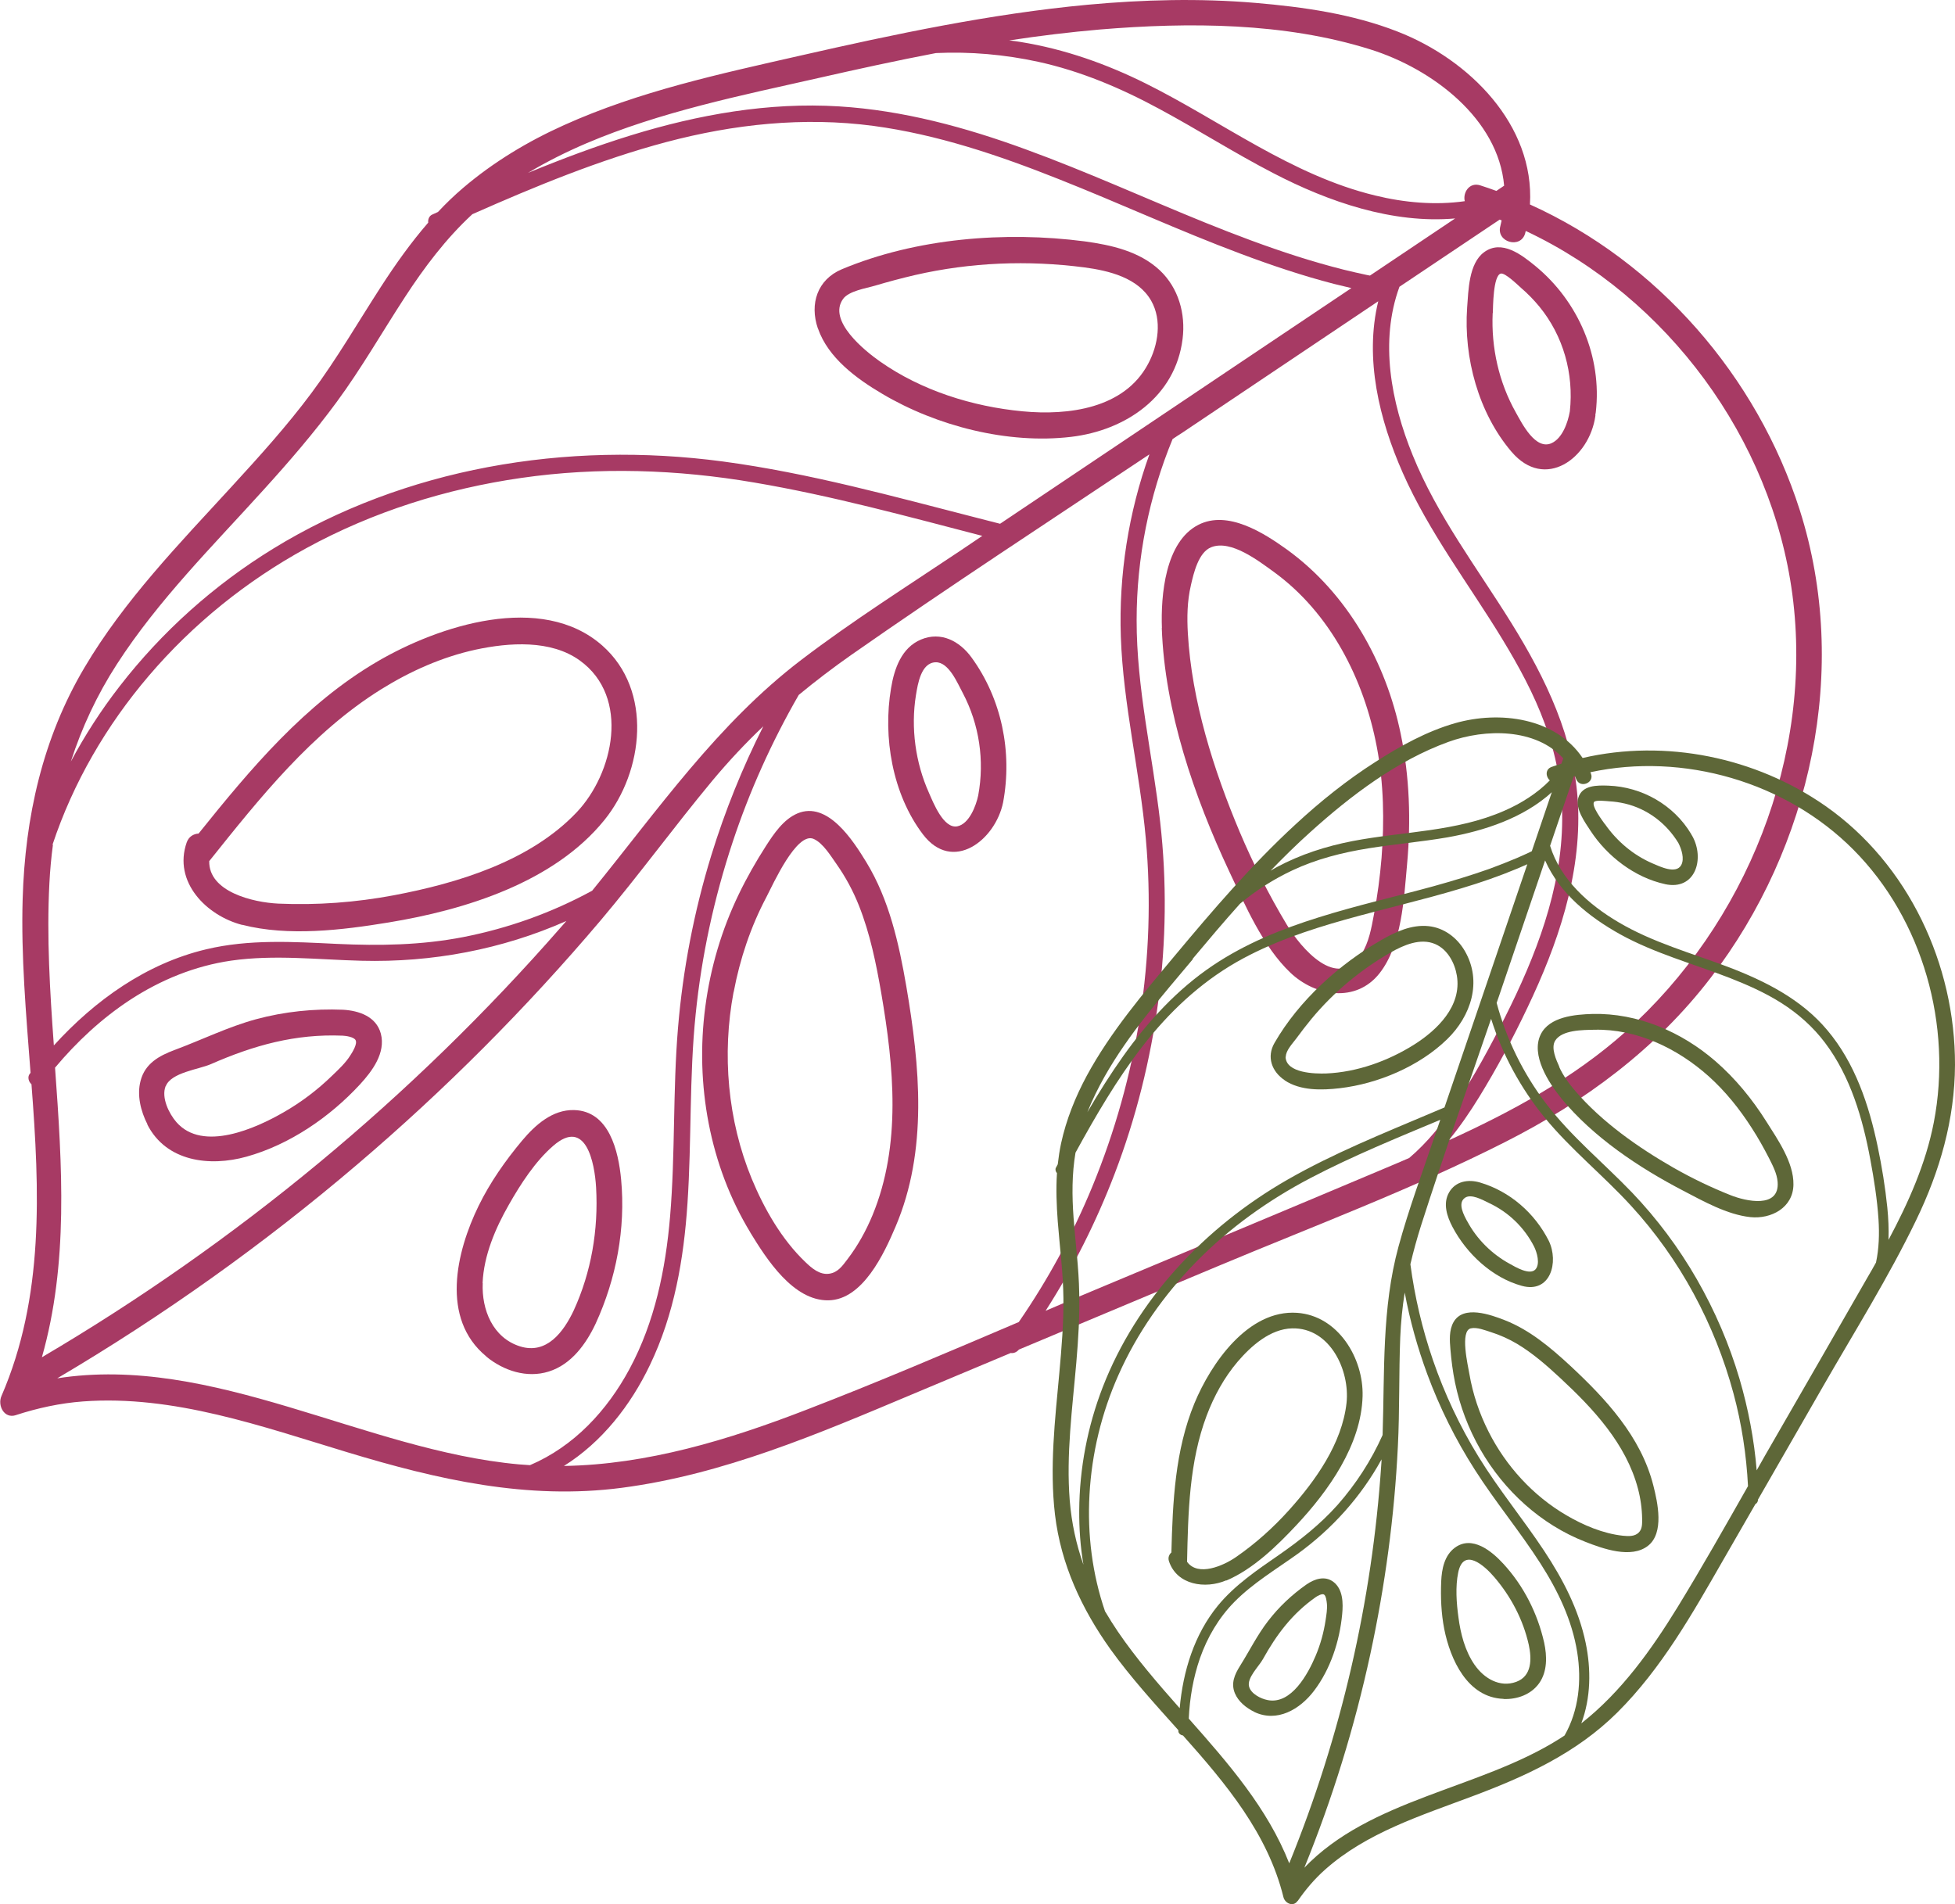 <svg xmlns="http://www.w3.org/2000/svg" id="Layer_2" data-name="Layer 2" viewBox="0 0 148.47 144.61"><defs><style>      .cls-1 {        fill: #5e6738;      }      .cls-1, .cls-2 {        stroke-width: 0px;      }      .cls-2 {        fill: #a73a64;      }    </style></defs><g id="illustration_arrangements" data-name="illustration arrangements"><g><g><path class="cls-2" d="M1.2,107.48c1.66-.54,3.36-.91,5.1-1.04,6.89-.51,13.59,1.9,20.08,3.86,6.84,2.07,13.66,3.64,20.84,2.7,7.71-1.01,14.92-4.1,22.03-7.09,2.5-1.05,5.01-2.1,7.51-3.15.23.04.46-.07.62-.26,5.03-2.11,10.07-4.22,15.1-6.33,7.28-3.05,14.75-5.85,21.8-9.42,6.07-3.07,11.47-7.06,15.63-12.48,7.64-9.94,10.61-23.47,6.77-35.53-3.24-10.16-10.79-18.83-20.49-23.21.36-6.03-4.6-11.01-10.05-13.13-3.42-1.34-7.15-1.87-10.8-2.18-4.24-.36-8.51-.25-12.74.14-7.38.69-14.64,2.23-21.85,3.87-6.07,1.38-12.21,2.7-17.91,5.27-2.76,1.24-5.37,2.81-7.68,4.78-.67.57-1.3,1.18-1.9,1.82-.15.07-.29.13-.44.2-.23.1-.33.37-.3.61-1.32,1.52-2.49,3.17-3.59,4.87-1.74,2.69-3.35,5.48-5.27,8.06-1.86,2.5-3.96,4.82-6.06,7.11-3.99,4.35-8.17,8.65-11.19,13.76-3.18,5.37-4.51,11.37-4.69,17.57-.13,4.32.26,8.75.6,13.2-.02.03-.05.06-.07.09-.18.24-.07.6.14.78.62,8.08.97,16.18-2.28,23.68-.31.71.2,1.75,1.1,1.45ZM3.99,64.15c1.56-4.7,4.1-9.06,7.31-12.82,3.35-3.93,7.42-7.21,11.95-9.69,5.06-2.77,10.63-4.52,16.33-5.34,5.88-.85,11.86-.65,17.71.35,5.84.99,11.57,2.56,17.31,4.05-.56.38-1.13.76-1.69,1.14-4.05,2.71-8.19,5.33-12.06,8.28-6.36,4.85-10.88,11.39-15.88,17.53-3.06,1.67-6.36,2.85-9.78,3.52-3.18.62-6.37.67-9.59.52-3.32-.16-6.68-.37-9.94.41-4.55,1.08-8.45,3.87-11.57,7.3-.3-4.12-.55-8.23-.34-12.29.05-.99.14-1.98.27-2.95ZM35.87,16.27c4.79-2.12,9.66-4.13,14.73-5.48,5.13-1.36,10.43-1.93,15.72-1.23,4.85.65,9.52,2.23,14.05,4.03,4.65,1.84,9.19,3.94,13.87,5.69,2.32.87,4.67,1.66,7.06,2.28.44.11.89.22,1.33.32-5.71,3.83-11.43,7.66-17.14,11.5-3.18,2.13-6.36,4.26-9.54,6.4-.56-.14-1.12-.29-1.68-.43-6.4-1.64-12.8-3.42-19.37-4.3-5.93-.79-11.97-.68-17.86.43-5.73,1.08-11.31,3.13-16.29,6.19-4.48,2.75-8.45,6.3-11.67,10.46-1.39,1.79-2.63,3.71-3.7,5.71.83-2.57,1.98-5.05,3.5-7.4,3.14-4.86,7.27-8.96,11.13-13.23,1.95-2.15,3.84-4.34,5.56-6.68,1.87-2.54,3.44-5.29,5.16-7.93,1.49-2.29,3.13-4.47,5.13-6.32ZM62.18,5.92c2.95-.67,5.92-1.32,8.9-1.89,2.6-.12,5.21.11,7.75.66,3.25.71,6.29,2,9.21,3.58,2.92,1.57,5.72,3.36,8.66,4.88,4.19,2.18,9.07,3.86,13.81,3.44-2.16,1.45-4.31,2.89-6.47,4.34-.07-.01-.14-.03-.21-.04-.6-.13-1.19-.26-1.79-.41-1.19-.3-2.36-.64-3.53-1.01-2.35-.75-4.65-1.62-6.93-2.54-4.57-1.85-9.05-3.9-13.69-5.59-4.56-1.67-9.3-2.96-14.17-3.26-5.34-.33-10.68.62-15.78,2.19-2.66.82-5.27,1.8-7.84,2.86,1.42-.85,2.9-1.59,4.42-2.24,5.63-2.4,11.72-3.63,17.66-4.97ZM114.22,14.11c-.19.13-.39.26-.58.39-.41-.15-.81-.29-1.22-.42-.83-.27-1.34.55-1.18,1.2-2.25.32-4.59.11-6.8-.43-6.37-1.54-11.63-5.62-17.41-8.5-3.01-1.5-6.18-2.62-9.51-3.16-.29-.05-.59-.09-.88-.12,2.29-.35,4.59-.63,6.9-.83,6.76-.56,13.99-.54,20.52,1.51,4.73,1.48,9.73,5.28,10.17,10.36ZM110.01,86.62c.86-1.04,1.63-2.17,2.33-3.31,1.34-2.18,2.56-4.46,3.66-6.78,2.29-4.79,4.09-10.02,3.84-15.4-.24-5.04-2.44-9.59-5.06-13.81-2.6-4.19-5.64-8.16-7.5-12.76-1.63-4.01-2.52-8.63-1-12.78,2.54-1.7,5.07-3.4,7.61-5.1.05.02.1.04.15.06-.03.14-.06.29-.1.44-.33,1.22,1.56,1.75,1.89.53.02-.06.03-.11.04-.17,10.76,5.06,18.68,15.78,20.25,27.61,1.62,12.28-3.51,25.04-12.69,33.23-3.95,3.52-8.61,6.04-13.41,8.23ZM79.41,99.55c2.1-3.27,3.85-6.77,5.24-10.4,1.62-4.23,2.72-8.65,3.32-13.14.59-4.49.65-9.06.14-13.56-.58-5.12-1.8-10.18-1.79-15.36,0-4.7.94-9.4,2.73-13.74.22-.15.44-.3.67-.44,4.98-3.34,9.97-6.69,14.95-10.03-1.06,4.36.08,9,1.86,13.03,1.99,4.51,5.01,8.44,7.56,12.63,1.24,2.04,2.4,4.16,3.22,6.41.86,2.35,1.34,4.79,1.33,7.3-.03,5.29-2.01,10.38-4.36,15.04-1.13,2.24-2.33,4.47-3.73,6.56-1,1.5-2.16,2.93-3.53,4.1-.65.28-1.3.56-1.95.83-7.3,3.08-14.61,6.13-21.92,9.19-1.25.52-2.49,1.05-3.73,1.58ZM42.81,111.35c2.9-1.81,5.09-4.62,6.55-7.68,1.85-3.85,2.57-8.05,2.85-12.28.32-4.78.13-9.58.62-14.35.45-4.44,1.4-8.82,2.8-13.05,1.29-3.9,2.98-7.65,5.03-11.21,1.28-1.06,2.61-2.07,3.99-3.04,7.45-5.21,15.08-10.18,22.64-15.23-1.59,4.42-2.33,9.16-2.17,13.85.18,5.17,1.44,10.22,1.9,15.36.4,4.47.25,9.01-.44,13.44-.69,4.44-1.91,8.8-3.62,12.95-1.49,3.62-3.37,7.08-5.59,10.3-5.36,2.28-10.72,4.58-16.15,6.67-5.89,2.28-12.07,4.16-18.4,4.26ZM4.32,104.7c8.05-4.75,15.69-10.19,22.8-16.25,6.65-5.66,12.84-11.87,18.49-18.54,2.93-3.47,5.6-7.14,8.5-10.63,1.22-1.46,2.5-2.83,3.86-4.12-1.59,3.15-2.91,6.43-3.95,9.8-1.31,4.26-2.16,8.67-2.53,13.11-.4,4.76-.2,9.55-.6,14.31-.34,4.02-1.16,8.02-3.08,11.59-1.7,3.16-4.21,5.88-7.56,7.31-.28-.02-.56-.04-.84-.06-11.73-1.06-23.23-8.4-35.1-6.53ZM3.18,103.09c2.03-7.13,1.54-14.56,1-22,1.65-1.97,3.55-3.74,5.7-5.15,2.33-1.52,4.92-2.58,7.68-2.98,3.28-.47,6.61-.07,9.9.01,5.36.14,10.67-.86,15.55-3.02-.14.16-.27.32-.41.47-11.29,12.92-24.63,23.96-39.41,32.66Z"></path><path class="cls-2" d="M88.23,47.69c.22,6.31,2.46,12.82,5.12,18.49,1.21,2.57,2.55,5.7,4.65,7.7,1.91,1.81,4.98,2.3,6.76.05,1.71-2.17,1.86-5.68,2.1-8.3.3-3.29.19-6.63-.48-9.87-1.13-5.49-4.06-10.7-8.64-14.02-1.77-1.27-4.5-3.02-6.73-1.88-2.53,1.29-2.86,5.38-2.77,7.84ZM90.44,44.45c.21-.9.57-2.51,1.55-2.89,1.5-.59,3.6,1.05,4.74,1.87,4.3,3.12,6.86,8.17,7.83,13.3.53,2.77.58,5.63.36,8.43-.12,1.44-.31,2.88-.58,4.31-.19,1.01-.38,2.12-.95,3-1.83,2.84-4.63-.52-5.66-2.23-1.36-2.26-2.55-4.62-3.58-7.05-1.98-4.7-3.65-9.97-3.94-15.09-.07-1.21-.05-2.45.23-3.64Z"></path><path class="cls-2" d="M70.09,63.37c2.25,2.96,5.5.46,6.09-2.43.71-3.81-.1-7.86-2.41-11.02-.9-1.23-2.31-1.98-3.82-1.35-1.49.62-2.04,2.23-2.28,3.7-.63,3.72.1,8.04,2.42,11.1ZM69.56,52.8c.14-.84.38-2.46,1.49-2.5,1.01-.03,1.67,1.6,2.07,2.34,1.25,2.37,1.66,5.13,1.17,7.77-.16.77-.68,2.17-1.59,2.35-1.04.2-1.82-1.79-2.15-2.54-1.03-2.29-1.39-4.94-.99-7.42Z"></path><path class="cls-2" d="M56.98,93.61c1.23,2.01,3.26,5.2,5.94,5.15,2.6-.04,4.23-3.56,5.09-5.59,2.47-5.79,1.85-12.21.82-18.25-.56-3.25-1.3-6.59-3.04-9.44-.99-1.62-2.93-4.67-5.23-3.7-1.06.45-1.79,1.54-2.39,2.47-.75,1.17-1.46,2.41-2.06,3.66-1.31,2.71-2.16,5.6-2.55,8.58-.77,5.86.33,12.03,3.42,17.11ZM55.72,75.34c.47-2.5,1.29-4.95,2.48-7.2.5-.96,2.31-5.01,3.6-4.42.71.32,1.29,1.29,1.73,1.91.69.98,1.26,2.04,1.7,3.15.85,2.14,1.31,4.41,1.7,6.67.95,5.55,1.54,11.5-.67,16.85-.49,1.18-1.12,2.32-1.9,3.34-.38.5-.73,1.01-1.39,1.1-.72.1-1.31-.41-1.8-.88-1.8-1.71-3.14-4.06-4.08-6.33-1.83-4.44-2.27-9.47-1.38-14.18Z"></path><path class="cls-2" d="M36.94,103.04c1.31,1.07,3.07,1.65,4.73,1.13,1.71-.53,2.84-2.09,3.57-3.65,1.56-3.4,2.28-7.2,1.93-10.94-.2-2.13-.9-5.21-3.58-5.27-1.64-.04-2.95,1.14-3.94,2.32-1.27,1.52-2.43,3.17-3.3,4.95-1.71,3.5-2.91,8.57.58,11.44ZM36.65,97.45c.09-2.1.97-4.16,2-5.96.88-1.55,2-3.29,3.37-4.47,2.48-2.15,3.14,1.29,3.25,3.17.18,3.2-.36,6.42-1.7,9.34-.77,1.63-2.05,3.36-4.07,2.73-2.08-.65-2.93-2.79-2.84-4.81Z"></path><path class="cls-2" d="M11.19,85.41c1.44,2.82,4.73,3.22,7.53,2.44,3.27-.91,6.32-3,8.61-5.48.93-1.01,1.98-2.4,1.59-3.87-.35-1.3-1.66-1.74-2.87-1.81-2.22-.09-4.45.14-6.6.72-2.13.58-4.13,1.57-6.2,2.34-1.18.44-2.23,1.03-2.57,2.32-.3,1.11.01,2.33.52,3.33ZM12.59,82.49c.42-1.04,2.49-1.26,3.43-1.67,3.26-1.43,6.41-2.31,10.01-2.16.21.01.86.09.98.35.14.29-.25.91-.4,1.14-.36.58-.9,1.08-1.39,1.55-1.11,1.08-2.35,2.02-3.7,2.79-2.08,1.2-6.12,3.03-8.12.74-.56-.64-1.17-1.87-.82-2.74Z"></path><path class="cls-2" d="M18.4,70.24c3.5.9,7.6.4,11.12-.18,5.79-.95,12.56-3.04,16.39-7.79,2.97-3.68,3.69-9.84-.17-13.24-4.62-4.07-12.42-1.51-17.06,1.2-5.52,3.22-9.65,8.16-13.6,13.08-.37.02-.74.22-.9.67-1.05,3,1.5,5.57,4.22,6.27ZM15.9,65.39c3.83-4.79,7.77-9.75,13.05-13.04,2.22-1.38,4.62-2.45,7.18-3.01,2.53-.54,5.7-.77,7.91.83,3.84,2.78,2.56,8.58-.26,11.54-3.52,3.7-9.01,5.37-13.89,6.29-2.87.54-5.83.76-8.75.63-1.93-.09-5.31-.9-5.25-3.24Z"></path><path class="cls-2" d="M62.12,24.95c.77,2.23,2.93,3.81,4.88,4.96,4.13,2.45,9.54,3.84,14.34,3.27,4.15-.49,7.93-3.06,8.47-7.44.24-1.91-.31-3.87-1.73-5.21-1.55-1.45-3.68-1.92-5.72-2.2-6.02-.78-12.77-.25-18.43,2.12-1.85.78-2.46,2.62-1.82,4.49ZM64.02,22.71c.45-.62,1.75-.81,2.42-1.01,1.01-.3,2.02-.57,3.05-.81,4.24-.97,8.56-1.14,12.87-.58,1.86.25,4.07.78,5.07,2.54.83,1.47.53,3.36-.24,4.79-1.81,3.4-6.07,3.93-9.53,3.6-3.81-.36-7.7-1.58-10.85-3.8-1.11-.78-3.99-3.08-2.78-4.74Z"></path><path class="cls-2" d="M114.79,34.31c2.53,2.98,5.92.51,6.37-2.73,0-.04,0-.08,0-.12.01-.05.03-.09.03-.15.49-4.21-1.32-8.41-4.57-11.09-1.05-.86-2.57-2.06-3.92-1.06-1.16.86-1.18,2.9-1.28,4.2-.27,3.81.86,8,3.36,10.94ZM113.37,23.77c.02-.44.02-2.83.6-2.99.33-.09,1.32.89,1.55,1.09.5.43.96.9,1.38,1.41,1.83,2.23,2.63,5.11,2.32,7.96-.15.86-.57,2.05-1.39,2.42-1.22.55-2.24-1.49-2.71-2.33-1.29-2.29-1.88-4.93-1.76-7.55Z"></path></g><g><path class="cls-1" d="M98.56,144.37c.6-.87,1.29-1.68,2.08-2.38,3.14-2.79,7.26-4.09,11.12-5.54,4.07-1.52,7.94-3.28,11.06-6.38,3.35-3.33,5.69-7.48,8.02-11.54.82-1.43,1.64-2.86,2.47-4.29.13-.07.2-.2.2-.35,1.65-2.88,3.31-5.75,4.96-8.63,2.39-4.16,4.96-8.26,7.05-12.59,1.8-3.72,2.93-7.64,2.95-11.79.02-7.62-3.53-15.25-9.83-19.66-5.31-3.71-12.15-5.11-18.45-3.65-2.05-3.05-6.28-3.62-9.7-2.64-2.15.62-4.15,1.73-6.02,2.93-2.18,1.39-4.2,3.01-6.1,4.77-3.31,3.05-6.25,6.48-9.13,9.93-2.42,2.9-4.9,5.81-6.71,9.15-.87,1.62-1.56,3.34-1.95,5.14-.11.52-.19,1.05-.25,1.58-.05.09-.09.17-.14.26-.07.13-.02.3.08.41-.08,1.22-.03,2.45.06,3.67.15,1.94.41,3.88.43,5.83.02,1.89-.14,3.79-.31,5.67-.33,3.57-.75,7.19-.33,10.77.45,3.77,2.02,7.15,4.21,10.22,1.53,2.13,3.35,4.13,5.16,6.15,0,.02,0,.05,0,.07,0,.18.19.31.35.33,3.28,3.68,6.44,7.46,7.63,12.28.11.46.74.77,1.07.29ZM83.93,122.41c-.98-2.84-1.36-5.89-1.19-8.89.17-3.13.92-6.22,2.2-9.09,1.42-3.2,3.47-6.1,5.91-8.6,2.53-2.58,5.49-4.69,8.68-6.36,3.19-1.67,6.53-3.03,9.85-4.42-.13.39-.27.78-.4,1.17-.95,2.8-1.99,5.59-2.77,8.45-1.28,4.69-1.05,9.51-1.21,14.32-.86,1.93-2.02,3.72-3.42,5.31-1.31,1.47-2.83,2.67-4.44,3.79-1.66,1.15-3.36,2.29-4.65,3.86-1.8,2.2-2.65,4.99-2.9,7.79-1.66-1.88-3.3-3.77-4.69-5.81-.34-.5-.66-1.01-.96-1.52ZM81.68,87.54c1.53-2.79,3.14-5.56,5.09-8.08,1.98-2.55,4.33-4.78,7.14-6.39,2.58-1.47,5.42-2.43,8.27-3.23,2.92-.82,5.89-1.49,8.8-2.37,1.44-.43,2.86-.92,4.25-1.5.26-.11.51-.22.76-.33-1.35,3.96-2.69,7.91-4.04,11.87-.75,2.2-1.5,4.4-2.25,6.6-.32.14-.65.28-.97.41-3.7,1.57-7.45,3.07-10.94,5.07-3.16,1.81-6.03,4.09-8.46,6.79-2.37,2.63-4.31,5.68-5.59,8.99-1.15,2.98-1.76,6.16-1.78,9.35-.01,1.38.09,2.76.32,4.12-.55-1.55-.9-3.17-1.04-4.87-.28-3.5.2-7.01.5-10.49.15-1.75.26-3.51.22-5.27-.03-1.92-.29-3.82-.43-5.73-.12-1.66-.13-3.31.15-4.95ZM90.57,72.83c1.18-1.41,2.37-2.82,3.6-4.19,1.21-1.01,2.56-1.87,3.99-2.54,1.83-.86,3.78-1.35,5.77-1.67,1.99-.32,4-.49,5.98-.83,2.83-.5,5.8-1.48,7.94-3.43-.51,1.49-1.02,2.99-1.52,4.48-.04.02-.08.04-.12.06-.34.16-.67.31-1.02.46-.68.29-1.38.56-2.08.82-1.41.5-2.84.93-4.28,1.33-2.89.79-5.81,1.45-8.67,2.35-2.82.88-5.58,2-8.04,3.65-2.7,1.81-4.93,4.24-6.81,6.88-.98,1.38-1.88,2.81-2.73,4.27.37-.93.82-1.84,1.31-2.71,1.83-3.24,4.32-6.07,6.7-8.91ZM118.72,57.6c-.05.13-.09.27-.14.4-.25.08-.5.16-.75.25-.5.18-.44.76-.13,1.02-.97.99-2.18,1.75-3.44,2.3-3.65,1.61-7.69,1.57-11.54,2.31-2.01.39-3.95,1.01-5.76,1.98-.16.09-.32.18-.47.27.98-1.01,1.98-2,3.03-2.94,3.06-2.76,6.56-5.42,10.47-6.84,2.83-1.03,6.64-1.04,8.73,1.25ZM143.42,94.17c.03-.82-.01-1.65-.09-2.46-.16-1.55-.41-3.1-.73-4.62-.66-3.16-1.72-6.35-3.83-8.85-1.97-2.35-4.72-3.73-7.53-4.8-2.8-1.06-5.73-1.86-8.33-3.4-2.27-1.34-4.4-3.24-5.19-5.8.6-1.76,1.19-3.51,1.79-5.27.03,0,.06-.02.09-.03.04.08.08.16.11.25.29.71,1.4.27,1.11-.44-.01-.03-.03-.06-.04-.1,7.06-1.52,14.84.73,19.96,5.87,5.31,5.33,7.54,13.39,6.12,20.73-.61,3.15-1.93,6.09-3.44,8.92ZM133.41,111.69c-.19-2.35-.64-4.69-1.3-6.95-.78-2.64-1.87-5.18-3.24-7.57-1.37-2.39-3.03-4.61-4.93-6.6-2.17-2.26-4.62-4.25-6.53-6.76-1.73-2.27-3.01-4.88-3.75-7.64.05-.15.11-.31.16-.46,1.17-3.45,2.35-6.9,3.52-10.36,1.1,2.5,3.36,4.31,5.7,5.61,2.62,1.45,5.53,2.23,8.31,3.31,1.35.53,2.69,1.12,3.92,1.9,1.28.81,2.42,1.82,3.33,3.03,1.94,2.57,2.86,5.75,3.44,8.87.28,1.5.52,3.02.62,4.54.07,1.1.04,2.21-.19,3.28-.21.38-.42.75-.64,1.12-2.39,4.18-4.8,8.35-7.2,12.52-.41.71-.82,1.42-1.22,2.14ZM120.09,130.89c.73-1.94.75-4.11.33-6.12-.53-2.54-1.73-4.83-3.15-6.98-1.61-2.43-3.47-4.68-4.99-7.16-1.42-2.31-2.58-4.78-3.46-7.34-.81-2.36-1.38-4.79-1.71-7.27.23-.98.5-1.96.81-2.94,1.68-5.26,3.53-10.48,5.32-15.7.86,2.72,2.25,5.28,4.06,7.49,1.99,2.43,4.46,4.4,6.58,6.72,1.84,2.01,3.44,4.26,4.74,6.66,1.3,2.4,2.32,4.95,3.03,7.59.62,2.3.98,4.66,1.1,7.03-1.75,3.08-3.49,6.16-5.34,9.18-2.01,3.27-4.29,6.46-7.32,8.84ZM99.05,141.87c2.14-5.26,3.82-10.7,5.02-16.25,1.12-5.19,1.83-10.47,2.09-15.77.14-2.76.07-5.51.18-8.27.05-1.16.16-2.29.34-3.41.39,2.11.97,4.18,1.71,6.19.94,2.54,2.15,4.98,3.61,7.26,1.56,2.45,3.43,4.69,4.99,7.13,1.32,2.06,2.4,4.3,2.79,6.74.34,2.16.13,4.4-.96,6.32-.14.09-.28.19-.43.28-6.06,3.81-14.32,4.51-19.36,9.79ZM97.91,141.52c-1.65-4.19-4.63-7.6-7.63-10.99.07-1.56.34-3.12.85-4.59.56-1.59,1.42-3.06,2.61-4.27,1.41-1.43,3.16-2.47,4.79-3.64,2.64-1.91,4.83-4.35,6.39-7.19,0,.13-.01.25-.02.38-.69,10.4-3.06,20.65-6.99,30.3Z"></path><path class="cls-1" d="M118.55,83.4c2.44,2.97,5.91,5.28,9.29,7.04,1.53.8,3.33,1.81,5.08,2,1.59.17,3.26-.72,3.28-2.47.03-1.68-1.2-3.43-2.05-4.78-1.07-1.7-2.35-3.27-3.87-4.59-2.57-2.23-5.9-3.67-9.34-3.59-1.32.04-3.28.2-3.94,1.57-.75,1.55.6,3.65,1.55,4.81ZM118.42,81.02c-.23-.51-.65-1.42-.32-1.97.51-.84,2.13-.82,2.98-.84,3.22-.08,6.32,1.42,8.68,3.53,1.28,1.15,2.36,2.5,3.28,3.94.48.74.91,1.51,1.31,2.29.28.56.6,1.16.65,1.8.16,2.05-2.43,1.46-3.56,1.01-1.49-.59-2.94-1.29-4.33-2.08-2.69-1.54-5.44-3.47-7.47-5.83-.48-.56-.93-1.17-1.23-1.84Z"></path><path class="cls-1" d="M115.57,97.66c2.18.6,2.83-1.81,2.05-3.42-1.06-2.1-2.95-3.76-5.23-4.43-.89-.26-1.85-.1-2.34.75-.49.85-.16,1.83.26,2.63,1.07,2.03,3.01,3.85,5.26,4.47ZM111.42,92.75c-.24-.45-.73-1.33-.2-1.75.47-.39,1.4.15,1.86.37,1.48.69,2.69,1.86,3.43,3.32.21.43.47,1.3.1,1.72-.43.48-1.54-.19-1.97-.43-1.34-.73-2.49-1.87-3.21-3.22Z"></path><path class="cls-1" d="M120.39,117.1c1.33.52,3.49,1.31,4.77.3,1.24-.98.73-3.28.4-4.58-.94-3.71-3.61-6.58-6.33-9.11-1.47-1.36-3.06-2.7-4.95-3.44-1.08-.42-3.14-1.17-3.89.14-.35.61-.3,1.4-.24,2.07.07.84.18,1.7.35,2.53.37,1.79,1.02,3.5,1.93,5.09,1.79,3.12,4.6,5.69,7.96,7ZM113.05,108.74c-.7-1.38-1.2-2.86-1.46-4.39-.11-.65-.73-3.27.11-3.46.46-.11,1.1.15,1.54.29.69.22,1.36.52,1.98.89,1.2.72,2.26,1.65,3.28,2.6,2.51,2.33,4.99,4.99,5.89,8.38.2.75.31,1.54.32,2.31,0,.38.02.76-.26,1.04-.31.31-.78.28-1.2.24-1.5-.16-3.01-.8-4.3-1.56-2.52-1.47-4.59-3.74-5.9-6.34Z"></path><path class="cls-1" d="M114.19,129.04c1.03.04,2.09-.34,2.7-1.2.63-.89.6-2.06.38-3.08-.5-2.22-1.56-4.32-3.1-5.99-.88-.96-2.36-2.18-3.67-1.23-.81.59-1.01,1.64-1.05,2.57-.05,1.2,0,2.43.23,3.61.46,2.32,1.76,5.21,4.5,5.31ZM111.99,126.45c-.73-1.05-1.07-2.37-1.23-3.61-.15-1.08-.24-2.33-.02-3.4.4-1.95,1.99-.54,2.74.34,1.27,1.48,2.19,3.23,2.62,5.14.23,1.07.25,2.38-.96,2.82-1.24.45-2.44-.27-3.14-1.28Z"></path><path class="cls-1" d="M95.25,130.02c1.73.83,3.47-.19,4.54-1.6,1.25-1.64,1.95-3.78,2.14-5.82.08-.83.07-1.89-.66-2.45-.65-.5-1.44-.23-2.05.19-1.11.78-2.1,1.71-2.92,2.78-.82,1.06-1.42,2.28-2.13,3.41-.41.65-.7,1.32-.39,2.07.27.65.87,1.12,1.48,1.42ZM94.86,128.1c-.18-.66.74-1.53,1.04-2.07,1.05-1.89,2.24-3.48,4.04-4.74.1-.07.45-.27.6-.19.17.09.21.53.23.7.04.41-.04.85-.1,1.26-.14.93-.39,1.84-.76,2.71-.57,1.35-1.84,3.72-3.65,3.35-.51-.1-1.25-.47-1.4-1.02Z"></path><path class="cls-1" d="M93.14,120.04c2.02-.86,3.82-2.61,5.3-4.19,2.44-2.6,4.94-6.1,5.04-9.81.08-2.87-1.85-6.11-4.97-6.33-3.73-.26-6.55,3.85-7.8,6.87-1.48,3.59-1.65,7.5-1.75,11.33-.17.15-.27.38-.19.65.6,1.84,2.78,2.14,4.35,1.47ZM90.15,118.62c.08-3.73.16-7.58,1.49-11.11.56-1.48,1.33-2.89,2.36-4.1,1.02-1.19,2.47-2.48,4.13-2.52,2.88-.07,4.4,3.2,4.13,5.67-.34,3.08-2.37,5.92-4.39,8.16-1.19,1.32-2.53,2.52-3.99,3.53-.96.67-2.9,1.52-3.73.37Z"></path><path class="cls-1" d="M97.56,82.05c1.19.8,2.82.76,4.19.6,2.9-.34,6.03-1.66,8.14-3.71,1.82-1.76,2.7-4.4,1.35-6.72-.59-1.01-1.58-1.76-2.76-1.88-1.28-.13-2.49.43-3.57,1.05-3.2,1.84-6.26,4.59-8.12,7.82-.61,1.06-.22,2.17.78,2.84ZM97.65,80.26c-.01-.47.54-1.04.79-1.38.38-.52.77-1.02,1.17-1.51,1.69-2.03,3.71-3.71,6-5.03.99-.56,2.26-1.12,3.38-.64.94.4,1.49,1.43,1.65,2.4.38,2.31-1.48,4.13-3.28,5.26-1.97,1.23-4.3,2.07-6.64,2.17-.83.03-3.06-.01-3.09-1.27Z"></path><path class="cls-1" d="M126.44,67.15c2.32.51,3.05-1.94,2.07-3.67-.01-.02-.03-.04-.04-.06-.01-.03-.02-.05-.04-.08-1.32-2.21-3.74-3.58-6.29-3.67-.83-.03-2-.05-2.28.93-.24.84.5,1.84.93,2.5,1.27,1.94,3.36,3.55,5.66,4.05ZM121.87,62.58c-.15-.22-1.04-1.37-.81-1.67.13-.17.97-.06,1.15-.05.4.02.8.08,1.19.17,1.71.4,3.15,1.5,4.06,2.99.24.47.48,1.2.22,1.68-.39.72-1.63.11-2.17-.12-1.47-.63-2.72-1.69-3.63-3Z"></path></g></g></g></svg>